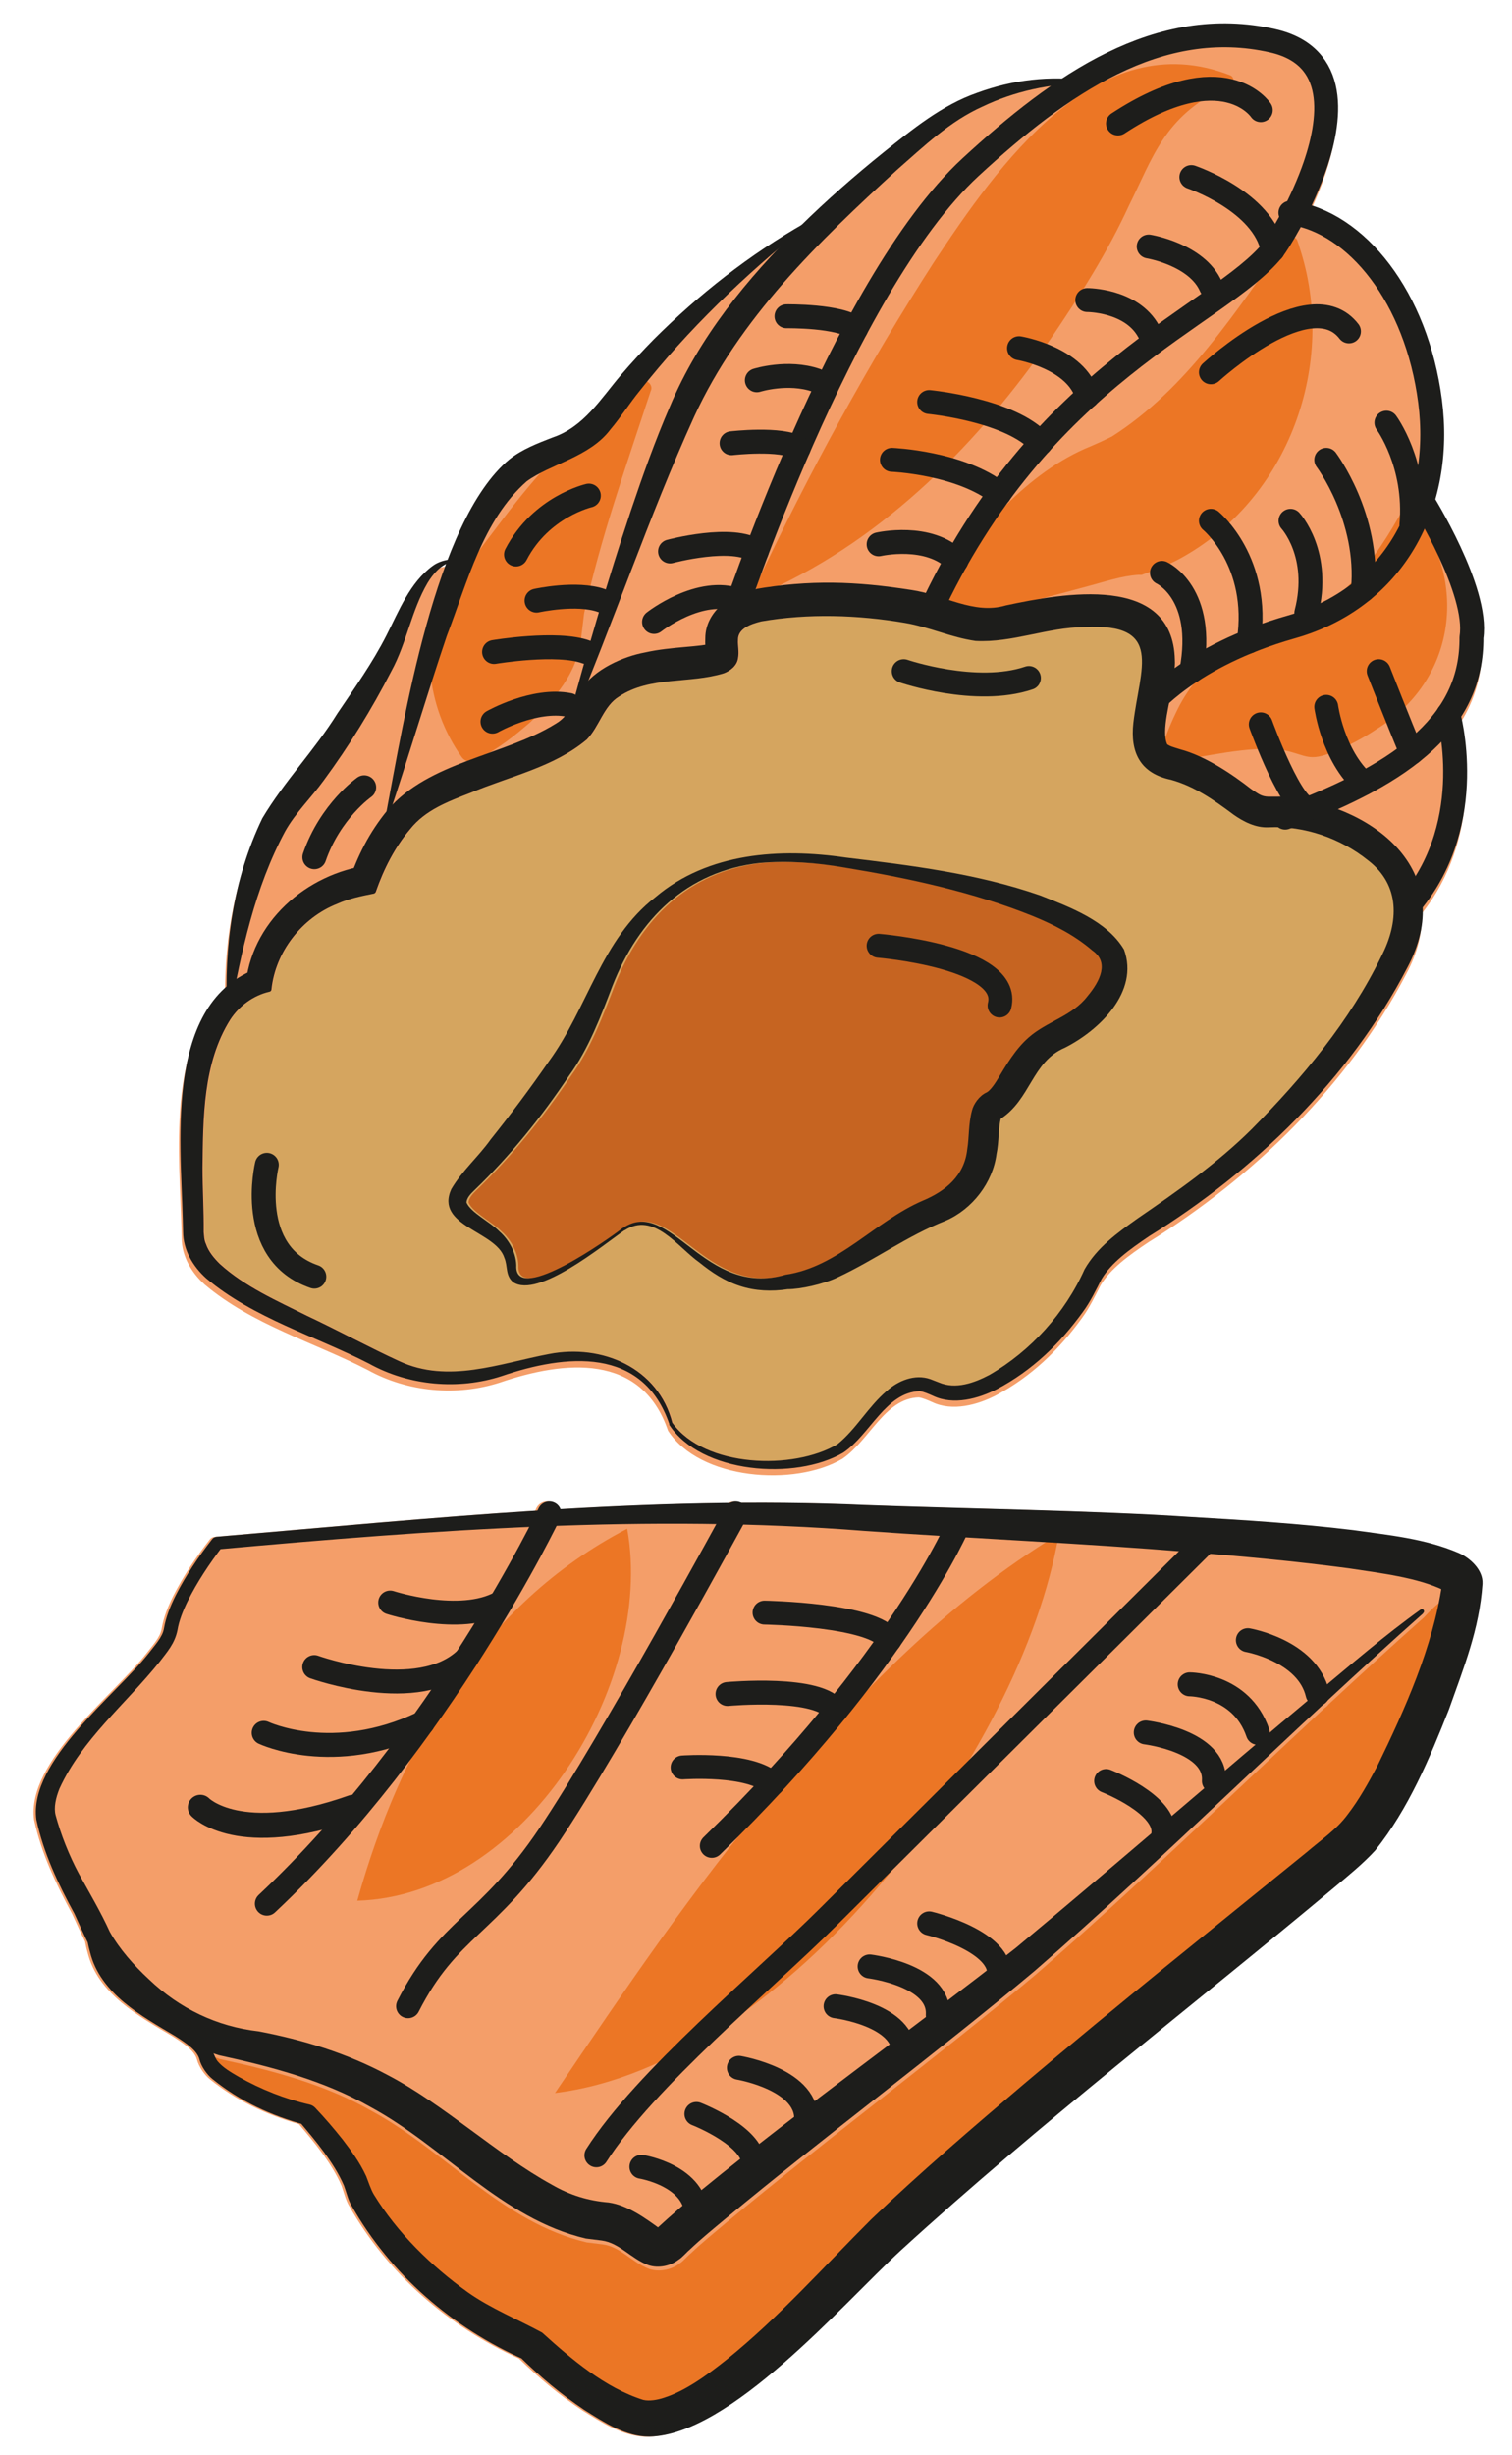 <?xml version="1.0" encoding="UTF-8"?>
<svg xmlns="http://www.w3.org/2000/svg" viewBox="0 0 153.11 248.47">
  <defs>
    <style>
      .cls-1 {
        fill: #f49e69;
      }

      .cls-2 {
        fill: #c66421;
      }

      .cls-3 {
        fill: #1d1d1b;
      }

      .cls-4 {
        fill: #d5a55f;
      }

      .cls-5 {
        stroke-width: 2.54px;
      }

      .cls-5, .cls-6 {
        fill: none;
        stroke: #1d1d1b;
        stroke-linecap: round;
        stroke-linejoin: round;
      }

      .cls-7 {
        fill: #ec7625;
      }

      .cls-8 {
        fill: #eb7625;
      }

      .cls-6 {
        stroke-width: 2.42px;
      }
    </style>
  </defs>
  <g id="Calque_2" data-name="Calque 2">
    <path class="cls-1" d="M145.16,51.15c.88-3.08,1.14-6.47.68-10.04-1.28-9.82-6.57-17.54-13.19-19.64.44-.94.88-1.96,1.27-3.02,1.73-4.72,1.88-8.46.44-11.1-1.03-1.9-2.85-3.16-5.38-3.73-7.95-1.81-15.15.78-21.6,4.99-2.92-.08-5.84.44-8.58,1.44-3.59,1.26-6.58,3.7-9.5,6.04-2.88,2.32-5.66,4.75-8.3,7.35-5.48,3.17-10.49,7.11-14.97,11.58-1.13,1.16-2.24,2.34-3.29,3.57-2.07,2.43-3.77,5.29-6.95,6.35-1.48.58-3.06,1.17-4.37,2.21-2.55,2.12-4.6,5.82-6.26,10.17-.51.09-1.04.27-1.48.58-2.35,1.71-3.45,4.6-4.71,7.06-1.41,2.77-3.23,5.31-4.96,7.89-2.32,3.74-5.37,6.85-7.61,10.62-2.58,5.38-3.6,11.19-3.62,17.04-5.88,5.14-4.6,16.64-4.41,23.57,0,0,.03,1.22.03,1.22,0,1.87,1.01,3.52,2.33,4.71,4.82,4.07,11.05,5.83,16.52,8.65,4.04,2.24,9.04,2.67,13.39,1.26,6.51-2.22,14.31-3.02,17.01,4.88,3.2,4.98,12.8,5.7,17.64,2.85,2.73-1.83,4.31-6.13,7.75-6.22.42.06.93.29,1.34.47,2.09,1,4.64.27,6.46-.67,3.59-1.9,6.38-4.6,8.72-7.83.74-1,1.32-2.21,1.89-3.32.99-1.67,2.84-3.01,4.84-4.35,10.61-6.58,20.24-15.88,26.11-27.15,1.18-2.2,1.64-4.25,1.56-6.11,6.03-7.6,4.44-16.86,3.89-19.27,1.52-2.38,2.25-5,2.24-7.96.63-4.59-3.66-12.07-4.88-14.1Z"/>
    <path class="cls-4" d="M139.96,96.74c-3.2,6.6-8.01,12.35-13.15,17.54-3.47,3.46-7.52,6.26-11.57,9.05-1.99,1.41-4.08,2.91-5.35,5.13-1.98,4.44-5.44,8.26-9.63,10.69-1.55.83-3.42,1.49-5.11.77l-.88-.34c-1.57-.55-3.27.16-4.42,1.2-1.89,1.59-3.09,3.86-4.99,5.39-4.46,2.66-13.44,2.36-16.7-2.15-1.42-5.59-7.13-8.03-12.49-6.99-5.01.95-10.21,3.03-15.17.72-2.74-1.25-6.52-3.27-9.32-4.58-3.06-1.53-6.3-2.96-8.85-5.26-.59-.57-1.15-1.25-1.41-2.03-.18-.38-.18-.79-.22-1.19.02-2.17-.11-4.34-.12-6.51.06-5.06.04-10.58,2.8-14.98.92-1.42,2.35-2.46,3.98-2.84.11-.02.19-.12.2-.23.4-3.82,3.09-7.25,6.65-8.66,1.17-.53,2.45-.79,3.71-1.04.09-.02.17-.09.21-.19.79-2.27,1.92-4.49,3.47-6.33,1.55-1.95,3.87-2.81,6.12-3.68,3.94-1.67,8.43-2.58,11.78-5.4,1.26-1.32,1.69-3.38,3.25-4.34,3.16-2.09,7.14-1.28,10.63-2.36.64-.23,1.31-.76,1.42-1.49.13-.72-.05-1.34,0-1.88-.02-1.13,1.25-1.61,2.37-1.88,4.73-.82,9.79-.66,14.53.15,2.45.41,4.67,1.49,7.16,1.83,3.73.2,7.26-1.37,10.99-1.4,8.14-.45,5.63,4.19,4.99,9.68-.34,2.98.68,5.12,3.81,5.77,2.38.66,4.35,2.05,6.32,3.52,1,.71,2.24,1.36,3.57,1.29.32-.02.64,0,.96,0,.2.14.44.22.7.22.14,0,.28-.02.42-.07.05-.02.1-.04.16-.06,2.85.33,5.63,1.49,7.84,3.28,3.28,2.52,3.08,6.27,1.35,9.65Z"/>
    <path class="cls-1" d="M147.44,157.17c-3.44-1.46-7.13-1.79-10.64-2.3-5.51-.67-11-1.01-16.49-1.33-9.51-.64-23.24-.84-32.88-1.2-4.19-.19-8.38-.25-12.57-.22,0,0,0,0,0,0-.37-.2-.8-.17-1.15.02-5.73.06-11.45.29-17.17.63-.1-.29-.32-.54-.62-.68-.6-.29-1.33-.03-1.61.57,0,.01-.05.1-.12.25-10.85.69-21.68,1.72-32.49,2.64-.17.02-.34.1-.45.25-1.4,1.8-2.65,3.66-3.7,5.71-.51,1.03-.97,2.11-1.18,3.34-.14.87-.98,1.75-1.54,2.49-3.33,4.24-12.16,10.91-11.38,16.83.74,3.43,2.23,6.52,3.86,9.54.42.9.84,1.85,1.3,2.78.07.38.15.75.26,1.12,1.03,4.2,5.26,6.49,8.59,8.47,1.09.7,2.24,1.44,2.49,2.38.17.68.75,1.54,1.32,1.99,2.67,2.15,5.67,3.57,9,4.53,1.6,1.88,3.38,4.05,4.32,6.25.22.6.43,1.49.77,2.03,3.87,6.85,10.06,12.21,17.19,15.44,2,1.95,4.06,3.68,6.4,5.24,1.94,1.2,4.13,2.68,6.56,2.69,8.2-.14,19.5-13.34,25.46-18.84,14.09-12.88,29.3-24.55,43.97-36.8,1.34-1.13,2.82-2.31,4.08-3.69,3.38-4.23,5.48-9.29,7.46-14.26,1.48-4.19,3.09-8.11,3.4-12.72.08-1.46-1.33-2.67-2.44-3.14Z"/>
    <path class="cls-8" d="M145.82,162.28c-1.11,5.78-3.71,11.58-6.28,16.86-.91,1.71-1.86,3.41-3.01,4.91-1.12,1.52-2.66,2.54-4.15,3.82-9.55,7.76-19.2,15.46-28.61,23.44-5.2,4.41-10.52,8.97-15.48,13.71-4.81,4.79-9.33,9.91-14.6,14.16-2.04,1.62-4.23,3.21-6.37,3.89-.66.22-1.46.38-2.12.22-3.85-1.22-7.25-4.11-10.23-6.81-2.45-1.33-5.2-2.44-7.51-4.07-3.7-2.66-7.16-6.03-9.54-9.92-.28-.48-.56-1.31-.76-1.82-.67-1.46-1.52-2.61-2.4-3.74-.89-1.12-1.8-2.18-2.79-3.22-.14-.15-.34-.27-.56-.31-2.43-.55-4.93-1.54-7.17-2.81-.79-.46-1.58-.92-2.15-1.59-.17-.23-.29-.53-.43-.83.2.07.4.16.61.23,5.33,1.15,10.66,2.56,15.36,5.25,7.43,4.02,13.27,11.3,21.78,13.3,0,0,1.61.2,1.61.2,1.81.23,2.94,1.81,4.72,2.49,1,.34,2.24.09,3.05-.54.37-.21.86-.81,1.16-1.04,1.12-1.07,2.44-2.13,3.66-3.16,9.81-8.16,21.47-16.84,31.27-25.05,9.83-8.54,19.53-17.94,29.25-26.98.16-.1.3-.22.4-.37,3.22-2.99,6.44-5.94,9.66-8.8,0,0,1.75-1.9,1.64-1.38Z"/>
    <path class="cls-2" d="M110.31,100.84c-1.56,2.01-4.09,2.53-5.93,4.15-1.37,1.19-2.31,2.85-3.19,4.29-.42.69-.83,1.16-1.09,1.28-.73.31-1.33,1.17-1.48,1.85-.36,1.36-.27,2.66-.47,3.88-.28,2.7-2.19,4.26-4.51,5.22-4.89,2.1-8.52,6.69-13.89,7.49-8.24,2.43-11.7-8-16.48-4.72-1.32,1.06-10.61,7.62-10.78,4.02.06-1.39-.71-2.8-1.72-3.68-.93-.95-2.88-1.89-3.32-2.91,0-.43.41-.88.79-1.24,3.62-3.49,6.81-7.43,9.61-11.62,1.97-2.71,3.21-6.03,4.39-9.1,2.63-6.72,7.51-11.58,14.92-12.41,2.86-.25,5.7-.03,8.55.46,6.51,1.07,13.03,2.48,19.03,4.89,2.21.91,4.3,1.98,6.09,3.51,1.71,1.19.81,3.06-.51,4.64Z"/>
    <path class="cls-7" d="M131.56,24.93c3.95,11.84-1.05,25.65-12.16,31.65-1.15.62-2.54,1.15-3.78,1.6-.1.02-.2,0-.31,0-1.83.12-3.26.66-5.67,1.29-4.59,1.24-9.87,2.67-14.97,3.14,0,0-.64.06-.64.06-.44.06-.78-.46-.54-.84,2.33-3.93,5.13-7.49,8.37-10.71,2.46-2.43,5.33-4.64,8.61-5.96.85-.37,1.36-.6,2.11-.97,7.58-4.82,12.62-12.75,17.76-19.96.25-.39.91-.31,1.04.14,0,0,.19.56.19.56h0Z"/>
    <path class="cls-7" d="M143.42,52.03c5.2,7.1,3.94,16.88-4.02,21.76-1.38.93-2.92,1.74-4.44,2.34-2.45.97-2.61.32-4.9-.19-3.58-.56-8.18.74-12.15,1.23-.34.06-.64-.29-.53-.62.45-1.5,1-2.98,1.69-4.4,2.06-4.44,6.24-7.65,10.78-9.23,2.87-.99,5.22-1.93,7.25-4.21,1.99-2.09,3.6-4.67,5-7.21.18-.34.68-.37.9-.06,0,0,.42.58.42.58h0Z"/>
    <path class="cls-7" d="M123.96,8.9c-6.09,2.92-7.2,7.02-9.65,11.93-2.18,4.75-4.91,9.02-7.91,13.45-7.17,10.36-16.55,20.02-28.53,25.48,0,0-.45.19-.45.19-.5.24-1.07-.34-.81-.84,5.3-11.24,11.23-22.13,17.97-32.59,6.42-9.7,16.53-24.2,30.02-18.89.4.18.4.79,0,.96,0,0-.64.3-.64.3h0Z"/>
    <path class="cls-7" d="M65.9,39.55c-2.46,7.51-5.1,14.91-6.75,22.53,0,0-.31,2.55-.31,2.55-.38,3.51-2.71,6.17-5.21,8.52-1.5,1.28-3.02,2.57-5.46,3.81-.48.25-1.07.12-1.39-.3-3.6-5.02-4.64-12.42-.92-17.57,3.61-4.36,6.61-9.09,10.62-13.07,2.61-2.63,5.27-5.16,8.3-7.34.57-.44,1.41.21,1.13.87h0Z"/>
    <path class="cls-7" d="M107.22,155.26c-3.77,22.2-27.58,53.7-51.02,56.57,7.17-10.6,14.15-20.94,22.42-30.66,8.48-9.82,17.13-18.91,28.6-25.91h0Z"/>
    <path class="cls-7" d="M63.51,154.72c2.85,15.76-10.45,37.16-27.33,37.65,4.32-15.44,12.47-29.95,27.33-37.65h0Z"/>
  </g>
  <g id="Calque_1" data-name="Calque 1">
    <path class="cls-3" d="M144.1,163.3c-13.1,11.62-26.08,24.67-39.31,36.16-9.79,8.21-21.45,16.89-31.27,25.05-1.22,1.02-2.53,2.08-3.66,3.16-.3.24-.79.83-1.16,1.04-.81.63-2.04.89-3.05.54-1.78-.67-2.92-2.25-4.72-2.49,0,0-1.61-.2-1.61-.2-8.51-2.01-14.35-9.28-21.78-13.3-4.7-2.68-10.03-4.09-15.36-5.25-4.58-1.45-8.4-4.58-11.32-8.29-1.47-1.7-2.37-3.98-3.32-6.03-1.64-3.01-3.12-6.1-3.86-9.54-.79-5.92,8.05-12.59,11.38-16.83.56-.74,1.4-1.62,1.54-2.49.21-1.23.67-2.31,1.18-3.34,1.04-2.05,2.3-3.91,3.7-5.71.11-.15.28-.23.45-.25,21.85-1.86,43.79-4.18,65.74-3.2,9.64.36,23.37.56,32.88,1.2,5.49.32,10.98.66,16.49,1.33,3.51.5,7.2.83,10.64,2.3,1.1.47,2.52,1.68,2.44,3.14-.31,4.61-1.92,8.52-3.4,12.72-1.97,4.97-4.08,10.03-7.46,14.26-1.26,1.37-2.74,2.56-4.08,3.69-14.67,12.26-29.88,23.92-43.97,36.8-5.96,5.5-17.27,18.7-25.46,18.84-2.44,0-4.62-1.49-6.56-2.69-2.41-1.62-4.54-3.41-6.61-5.45l.52.35c-7.27-3.21-13.58-8.64-17.5-15.59-.34-.54-.54-1.43-.77-2.03-.98-2.28-2.85-4.52-4.49-6.45,0,0,.56.31.56.31-3.48-.95-6.61-2.4-9.38-4.64-.57-.45-1.16-1.31-1.32-1.99-.25-.94-1.4-1.68-2.49-2.38-3.33-1.98-7.56-4.27-8.59-8.47-.38-1.34-.5-2.71-.52-4.07,0-.12.09-.22.21-.22.11,0,.21.09.22.2.24,6.4,4.08,8.76,9.36,11.4.93.53,1.9,1.07,2.64,1.93.49.49.63,1.3.99,1.78.56.67,1.35,1.12,2.15,1.59,2.24,1.27,4.74,2.26,7.17,2.81.22.05.41.16.56.31.99,1.04,1.9,2.1,2.79,3.22.87,1.14,1.73,2.28,2.4,3.74.2.51.47,1.34.76,1.82,2.38,3.89,5.83,7.26,9.54,9.92,2.31,1.63,5.06,2.74,7.51,4.07,2.98,2.7,6.38,5.59,10.23,6.81.66.15,1.46,0,2.12-.22,2.14-.68,4.34-2.27,6.37-3.89,5.26-4.25,9.79-9.36,14.6-14.16,4.96-4.74,10.28-9.3,15.48-13.71,9.42-7.98,19.06-15.68,28.61-23.44,1.49-1.28,3.02-2.29,4.15-3.82,1.16-1.5,2.1-3.2,3.01-4.91,2.8-5.74,5.64-12.1,6.55-18.38,0,0,0-.1,0-.1,0-.03,0,.12,0,.17.02.23.14.41.22.54-2.66-1.31-6.43-1.75-9.72-2.25-5.35-.71-10.79-1.22-16.23-1.64-9.39-.82-23.2-1.45-32.76-2.14-21.82-1.72-43.73-.1-65.48,1.87,0,0,.45-.25.45-.25-1.31,1.72-2.55,3.58-3.5,5.5-.47.96-.87,1.96-1.03,2.93-.27,1.35-1.05,2.2-1.81,3.2-3.5,4.35-7.86,7.85-10.14,12.84-.37.93-.59,1.9-.39,2.68.54,1.99,1.37,4.08,2.36,5.93,1.03,1.87,2.23,3.89,3.13,5.88.99,1.76,2.45,3.4,3.96,4.8,3.09,2.96,6.89,4.79,11.12,5.27,4.47.85,8.96,2.22,13.07,4.43,5.7,2.98,11.05,8.04,16.63,11.1,1.83,1.06,3.68,1.62,5.74,1.79,1.95.28,3.75,1.63,5.16,2.64,0,0,.01,0,.02.02-.01,0-.04-.02-.06-.02-.04.01-.11-.02-.18,0-.08.04-.08,0-.11.03,1.46-1.35,3.09-2.76,4.68-4.02,9.89-8.09,21.69-16.53,31.72-24.42,9.87-8.2,20.63-17.57,30.55-25.86,3.43-2.85,6.78-5.76,10.44-8.38.1-.07.23-.05.3.05.07.1.05.24-.05.31h0Z"/>
    <path class="cls-3" d="M67.79,144.16c-2.69-7.91-10.5-7.11-17.01-4.88-4.35,1.41-9.35.98-13.39-1.26-5.47-2.82-11.7-4.59-16.52-8.65-1.32-1.19-2.32-2.84-2.33-4.71,0,0-.03-1.22-.03-1.22-.21-8.15-1.95-22.61,8.19-25.63,0,0-1.85,2.19-1.85,2.19.45-6.62,6.19-11.61,12.54-12.44,0,0-2.12,1.82-2.12,1.82.95-2.8,2.11-5.12,3.99-7.41,4.2-4.91,11.78-5.48,16.99-8.71,1.5-.88,1.46-1.93,2.56-3.42,1.35-2.14,4.37-3.41,6.49-3.8,2.67-.61,5.86-.55,6.78-.95.09-.03.03-.04-.13.12-.17.14-.43.59-.45.79-.04.21,0,.16-.03-.09-.02-.24-.08-.69-.05-1.32.01-2.73,2.62-4.51,4.91-4.94,5.73-1,10.38-.81,15.95.06,3.37.49,6.3,2.53,9.59,1.56,5.72-1.22,16.91-3.3,17.1,5.53.05.67-.14,1.63-.21,2.3-.23,1.82-1.2,4.88-.56,6.24.38.22.29.18,1.31.5,2.54.67,5.3,2.54,7.19,4.02.72.48,1.01.75,1.73.77,0,0,.1,0,.1,0,.02,0,.06,0,.19,0h.64c.44-.03.79.02,1.19.05,8.96,1.11,17.03,7.75,11.95,17.27-5.86,11.27-15.49,20.57-26.11,27.15-2,1.35-3.85,2.69-4.84,4.35-.57,1.11-1.15,2.32-1.89,3.32-2.33,3.22-5.12,5.93-8.72,7.83-1.83.94-4.37,1.67-6.46.67-.41-.18-.91-.41-1.34-.47-3.44.1-5.02,4.39-7.75,6.22-4.84,2.85-14.43,2.13-17.64-2.85h0ZM68.1,144.02c3.26,4.51,12.23,4.81,16.7,2.15,1.9-1.53,3.11-3.8,4.99-5.39,1.15-1.04,2.85-1.75,4.42-1.2,0,0,.88.34.88.34,1.68.72,3.56.05,5.11-.77,4.2-2.43,7.65-6.26,9.63-10.69,1.27-2.22,3.36-3.71,5.35-5.13,4.05-2.78,8.09-5.59,11.57-9.05,5.14-5.19,9.95-10.94,13.15-17.54,1.73-3.38,1.93-7.13-1.35-9.65-2.79-2.25-6.48-3.54-10.08-3.36-1.32.07-2.57-.58-3.57-1.29-1.97-1.47-3.94-2.86-6.32-3.52-3.13-.65-4.15-2.79-3.81-5.77.64-5.5,3.15-10.13-4.99-9.68-3.73.03-7.26,1.6-10.99,1.4-2.49-.35-4.71-1.42-7.16-1.83-4.74-.81-9.81-.97-14.53-.15-1.12.27-2.39.75-2.37,1.88-.04.55.14,1.17,0,1.88-.11.73-.78,1.25-1.42,1.49-3.5,1.08-7.47.27-10.63,2.36-1.56.96-1.98,3.02-3.25,4.34-3.35,2.82-7.84,3.73-11.78,5.4-2.25.87-4.57,1.73-6.12,3.68-1.56,1.84-2.68,4.06-3.47,6.33-.03.1-.11.16-.21.19-1.26.25-2.54.51-3.71,1.04-3.57,1.41-6.25,4.85-6.65,8.66,0,.12-.09.21-.2.23-1.63.38-3.06,1.42-3.98,2.84-2.76,4.4-2.74,9.92-2.8,14.98,0,2.16.14,4.34.12,6.51.04.4.04.81.22,1.19.26.78.82,1.45,1.41,2.03,2.54,2.31,5.79,3.73,8.85,5.26,2.8,1.31,6.58,3.33,9.32,4.58,4.96,2.31,10.15.23,15.17-.72,5.37-1.05,11.08,1.4,12.49,6.99h0Z"/>
    <path class="cls-6" d="M74.08,62.95s11.1-33.94,24.2-46.03c9.06-8.36,19.07-15.41,30.6-12.79,6.68,1.52,6.04,7.87,4.07,13.24-1.43,3.89-3.54,7.27-4.07,7.93-5.45,6.71-23.58,12.43-34.79,36.82"/>
    <path class="cls-6" d="M116.32,71.54s4.08-5.15,14.45-8.09c10.38-2.93,15.41-12.37,14.04-22.85-1.36-10.48-7.42-18.13-14.14-19.07"/>
    <path class="cls-6" d="M144.03,50.69s5.7,9.1,4.97,13.82c.07,8.28-6.29,13.62-18.86,18.24"/>
    <path class="cls-3" d="M110.07,8.45c-3.73-.02-7.38.81-10.58,2.34-3.32,1.49-5.91,4-8.62,6.37-7.99,7.3-16.01,15.07-20.58,25.02-4.62,10.16-8.15,20.8-12.55,31.17-.06.15-.32.07-.27-.09,1.94-7.26,4.04-14.47,6.42-21.59,1.2-3.56,2.46-7.1,3.96-10.56,2.93-6.98,7.82-12.94,13.17-18.2,2.68-2.64,5.51-5.12,8.44-7.48,2.93-2.34,5.91-4.79,9.5-6.04,3.55-1.3,7.4-1.79,11.16-1.21.08.01.13.08.12.16-.02.09-.09.12-.17.12h0Z"/>
    <path class="cls-6" d="M146.66,72.29s3.08,10.76-3.74,19.04"/>
    <path class="cls-3" d="M81.67,22.8c-6.3,5.1-11.96,10.5-16.87,16.73-1.04,1.27-1.93,2.69-2.99,3.94-2.1,2.8-6.11,3.5-8.48,5.25-4.44,3.91-6,10.2-8.09,15.65-2.04,6.03-3.86,12.21-5.93,18.39-.02.08-.1.14-.19.11-.07-.02-.11-.09-.09-.16,1.86-9.71,4.98-29.93,12.55-36.22,1.31-1.04,2.89-1.63,4.37-2.21,3.17-1.06,4.88-3.92,6.95-6.35,1.05-1.23,2.16-2.42,3.29-3.57,4.58-4.57,9.72-8.6,15.34-11.8.07-.04.15-.01.19.05.04.08.01.15-.06.2h0Z"/>
    <path class="cls-3" d="M23,102.58c-.33-6.76.58-13.55,3.56-19.76,2.25-3.78,5.29-6.88,7.61-10.62,1.74-2.58,3.56-5.13,4.96-7.89,1.26-2.46,2.36-5.35,4.71-7.06.5-.36,1.12-.55,1.69-.62.08,0,.15.05.16.12,0,.07-.03.13-.1.15-.99.32-1.72,1.17-2.27,2.06-1.66,2.81-2.13,6.11-3.7,8.98-1.99,3.86-4.27,7.56-6.85,11.06-1.26,1.74-2.85,3.26-3.9,5.14-3.06,5.69-4.44,12.16-5.6,18.48-.01.08-.09.13-.16.11-.08-.02-.12-.08-.12-.16h0Z"/>
    <path class="cls-6" d="M122.62,155.49s-32.23,32.02-38.76,38.53-18.55,16.41-23.47,24.12"/>
    <path class="cls-6" d="M55.63,153.18s-10.85,22.83-28.61,39.49"/>
    <path class="cls-6" d="M74.5,153.18s-12.59,23.18-18.87,32.52c-6.29,9.34-10.23,9.34-14.31,17.35"/>
    <path class="cls-6" d="M97.14,154.1s-5.93,14.12-25.06,32.72"/>
    <path class="cls-3" d="M63.23,124.52c-2.23,1.55-8.74,6.91-11.25,5.26-.83-.66-.55-1.67-.91-2.48-.85-2.71-7.06-3.2-5.37-6.95,1.11-1.89,2.74-3.27,3.99-5.03,2.04-2.55,4.01-5.18,5.86-7.86,3.94-5.38,5.34-12.42,10.82-16.66,5.34-4.53,12.65-4.98,19.26-4.01,6.64.8,13.3,1.61,19.69,3.83,2.99,1.18,6.77,2.57,8.5,5.48,1.57,4.28-2.52,8.19-5.99,9.94-3.35,1.42-3.44,5.23-6.54,7.22,0,0-.11.06-.11.06.04,0,.15-.1.17-.13-.27,1-.18,2.37-.44,3.6-.38,2.91-2.44,5.58-5.13,6.75-3.92,1.54-7.14,3.96-10.98,5.75-1.47.7-3.76,1.19-5.04,1.19-1.61.25-3.29.18-4.84-.33-1.55-.5-2.89-1.4-4.09-2.37-2.21-1.56-4.63-5.2-7.59-3.25h0ZM63.07,124.29c4.78-3.28,8.24,7.15,16.48,4.72,5.37-.79,9-5.38,13.89-7.49,2.32-.97,4.23-2.53,4.51-5.22.2-1.23.11-2.52.47-3.88.15-.68.76-1.53,1.48-1.85.26-.12.67-.6,1.09-1.29.88-1.45,1.82-3.1,3.19-4.29,1.84-1.62,4.38-2.14,5.93-4.15,1.32-1.58,2.22-3.45.51-4.64-1.79-1.54-3.88-2.61-6.09-3.51-6-2.41-12.52-3.82-19.03-4.89-2.85-.49-5.69-.71-8.55-.46-7.41.82-12.28,5.69-14.92,12.41-1.17,3.07-2.42,6.39-4.39,9.1-2.8,4.19-5.98,8.14-9.61,11.62-.38.36-.79.81-.79,1.24.44,1.02,2.4,1.96,3.32,2.91,1.01.88,1.78,2.29,1.72,3.68.17,3.6,9.45-2.96,10.78-4.02h0Z"/>
    <path class="cls-6" d="M88.97,55.09s5.09-1.17,7.87,1.67"/>
    <path class="cls-6" d="M90.32,46.54s6.9.27,10.89,3.42"/>
    <path class="cls-6" d="M94.09,40.69s8.33.8,11.28,4.17"/>
    <path class="cls-6" d="M103.19,35.24s5.85.97,6.91,4.88"/>
    <path class="cls-6" d="M110.1,30.37s4.47-.02,6.22,3.17"/>
    <path class="cls-6" d="M116.32,24.95s4.91.81,6.31,4.06"/>
    <path class="cls-6" d="M120.64,17.92s7.29,2.47,8.25,7.39"/>
    <path class="cls-6" d="M127.67,11.15s-3.75-5.68-14.46,1.35"/>
    <path class="cls-6" d="M122.62,37.68s10.06-9.23,13.98-4.14"/>
    <path class="cls-6" d="M117.66,57.98s4.47,2.04,2.98,9.95"/>
    <path class="cls-6" d="M122.62,52.71s5.04,4.15,3.83,12.22"/>
    <path class="cls-6" d="M130.68,52.71s3.13,3.37,1.6,9.33"/>
    <path class="cls-6" d="M134.3,46.54s4.4,5.84,3.71,13.2"/>
    <path class="cls-6" d="M140.39,42.78s3.08,4.17,2.53,10.36"/>
    <path class="cls-6" d="M127.67,73.31s3.32,9.16,5.02,8.45"/>
    <path class="cls-6" d="M134.3,71.54s.66,4.94,3.79,7.73"/>
    <path class="cls-6" d="M139.61,67.93s2.2,5.61,3.32,8.25"/>
    <path class="cls-6" d="M66.23,62.95s4.65-3.66,8.59-2.17"/>
    <path class="cls-6" d="M67.85,55.81s6.38-1.72,8.78,0"/>
    <path class="cls-6" d="M74.08,44.86s5.03-.59,6.8.49"/>
    <path class="cls-6" d="M76.64,38.49s3.13-.99,6.01,0"/>
    <path class="cls-6" d="M79.64,32.01s5.5-.08,7.05,1.26"/>
    <path class="cls-6" d="M59.63,50.16s-4.86,1.11-7.38,5.96"/>
    <path class="cls-6" d="M49.87,73.04s4.21-2.39,7.76-1.69"/>
    <path class="cls-6" d="M50.03,65.99s6.39-1.08,9.33,0"/>
    <path class="cls-6" d="M54.33,60.79s4.07-.9,6.6,0"/>
    <path class="cls-6" d="M36.88,79.68s-3.43,2.39-5.05,7.08"/>
    <path class="cls-6" d="M27.02,117.89s-2.17,8.93,4.81,11.32"/>
    <path class="cls-6" d="M88.97,95.72s13.49,1.11,12.25,6.05"/>
    <path class="cls-6" d="M91.51,67.93s7.33,2.5,12.68.69"/>
    <path class="cls-6" d="M64.95,219.3s5.68.91,5.58,5.12"/>
    <path class="cls-6" d="M70.52,213.95s6.13,2.37,5.79,5.35"/>
    <path class="cls-6" d="M112.01,180.25s6.13,2.37,5.79,5.35"/>
    <path class="cls-6" d="M74.82,209.28s7.28,1.21,6.79,5.55"/>
    <path class="cls-6" d="M84.61,203.05s7.14.87,6.9,4.91"/>
    <path class="cls-6" d="M88.06,199.02s7.14.87,6.9,4.91"/>
    <path class="cls-6" d="M94.09,194.66s7.63,1.84,7.06,5.45"/>
    <path class="cls-6" d="M116.02,175.34s7.14.87,6.9,4.91"/>
    <path class="cls-6" d="M120.47,170.47s5.22,0,6.9,4.91"/>
    <path class="cls-6" d="M126.36,166s6.03,1.05,7.06,5.45"/>
    <path class="cls-5" d="M20.29,182.92s3.92,4.09,15.45,0"/>
    <path class="cls-6" d="M26.7,175.38s7.02,3.33,16.1-1"/>
    <path class="cls-6" d="M31.82,168.72s10.56,3.8,15.38-.83"/>
    <path class="cls-6" d="M39.51,162.19s7.08,2.3,11.21,0"/>
    <path class="cls-6" d="M69.12,178.88s6.85-.5,9.11,1.65"/>
    <path class="cls-6" d="M73.67,171.45s9.47-.88,10.94,1.74"/>
    <path class="cls-6" d="M77.42,163.21s11.13.19,12.65,2.79"/>
  </g>
</svg>